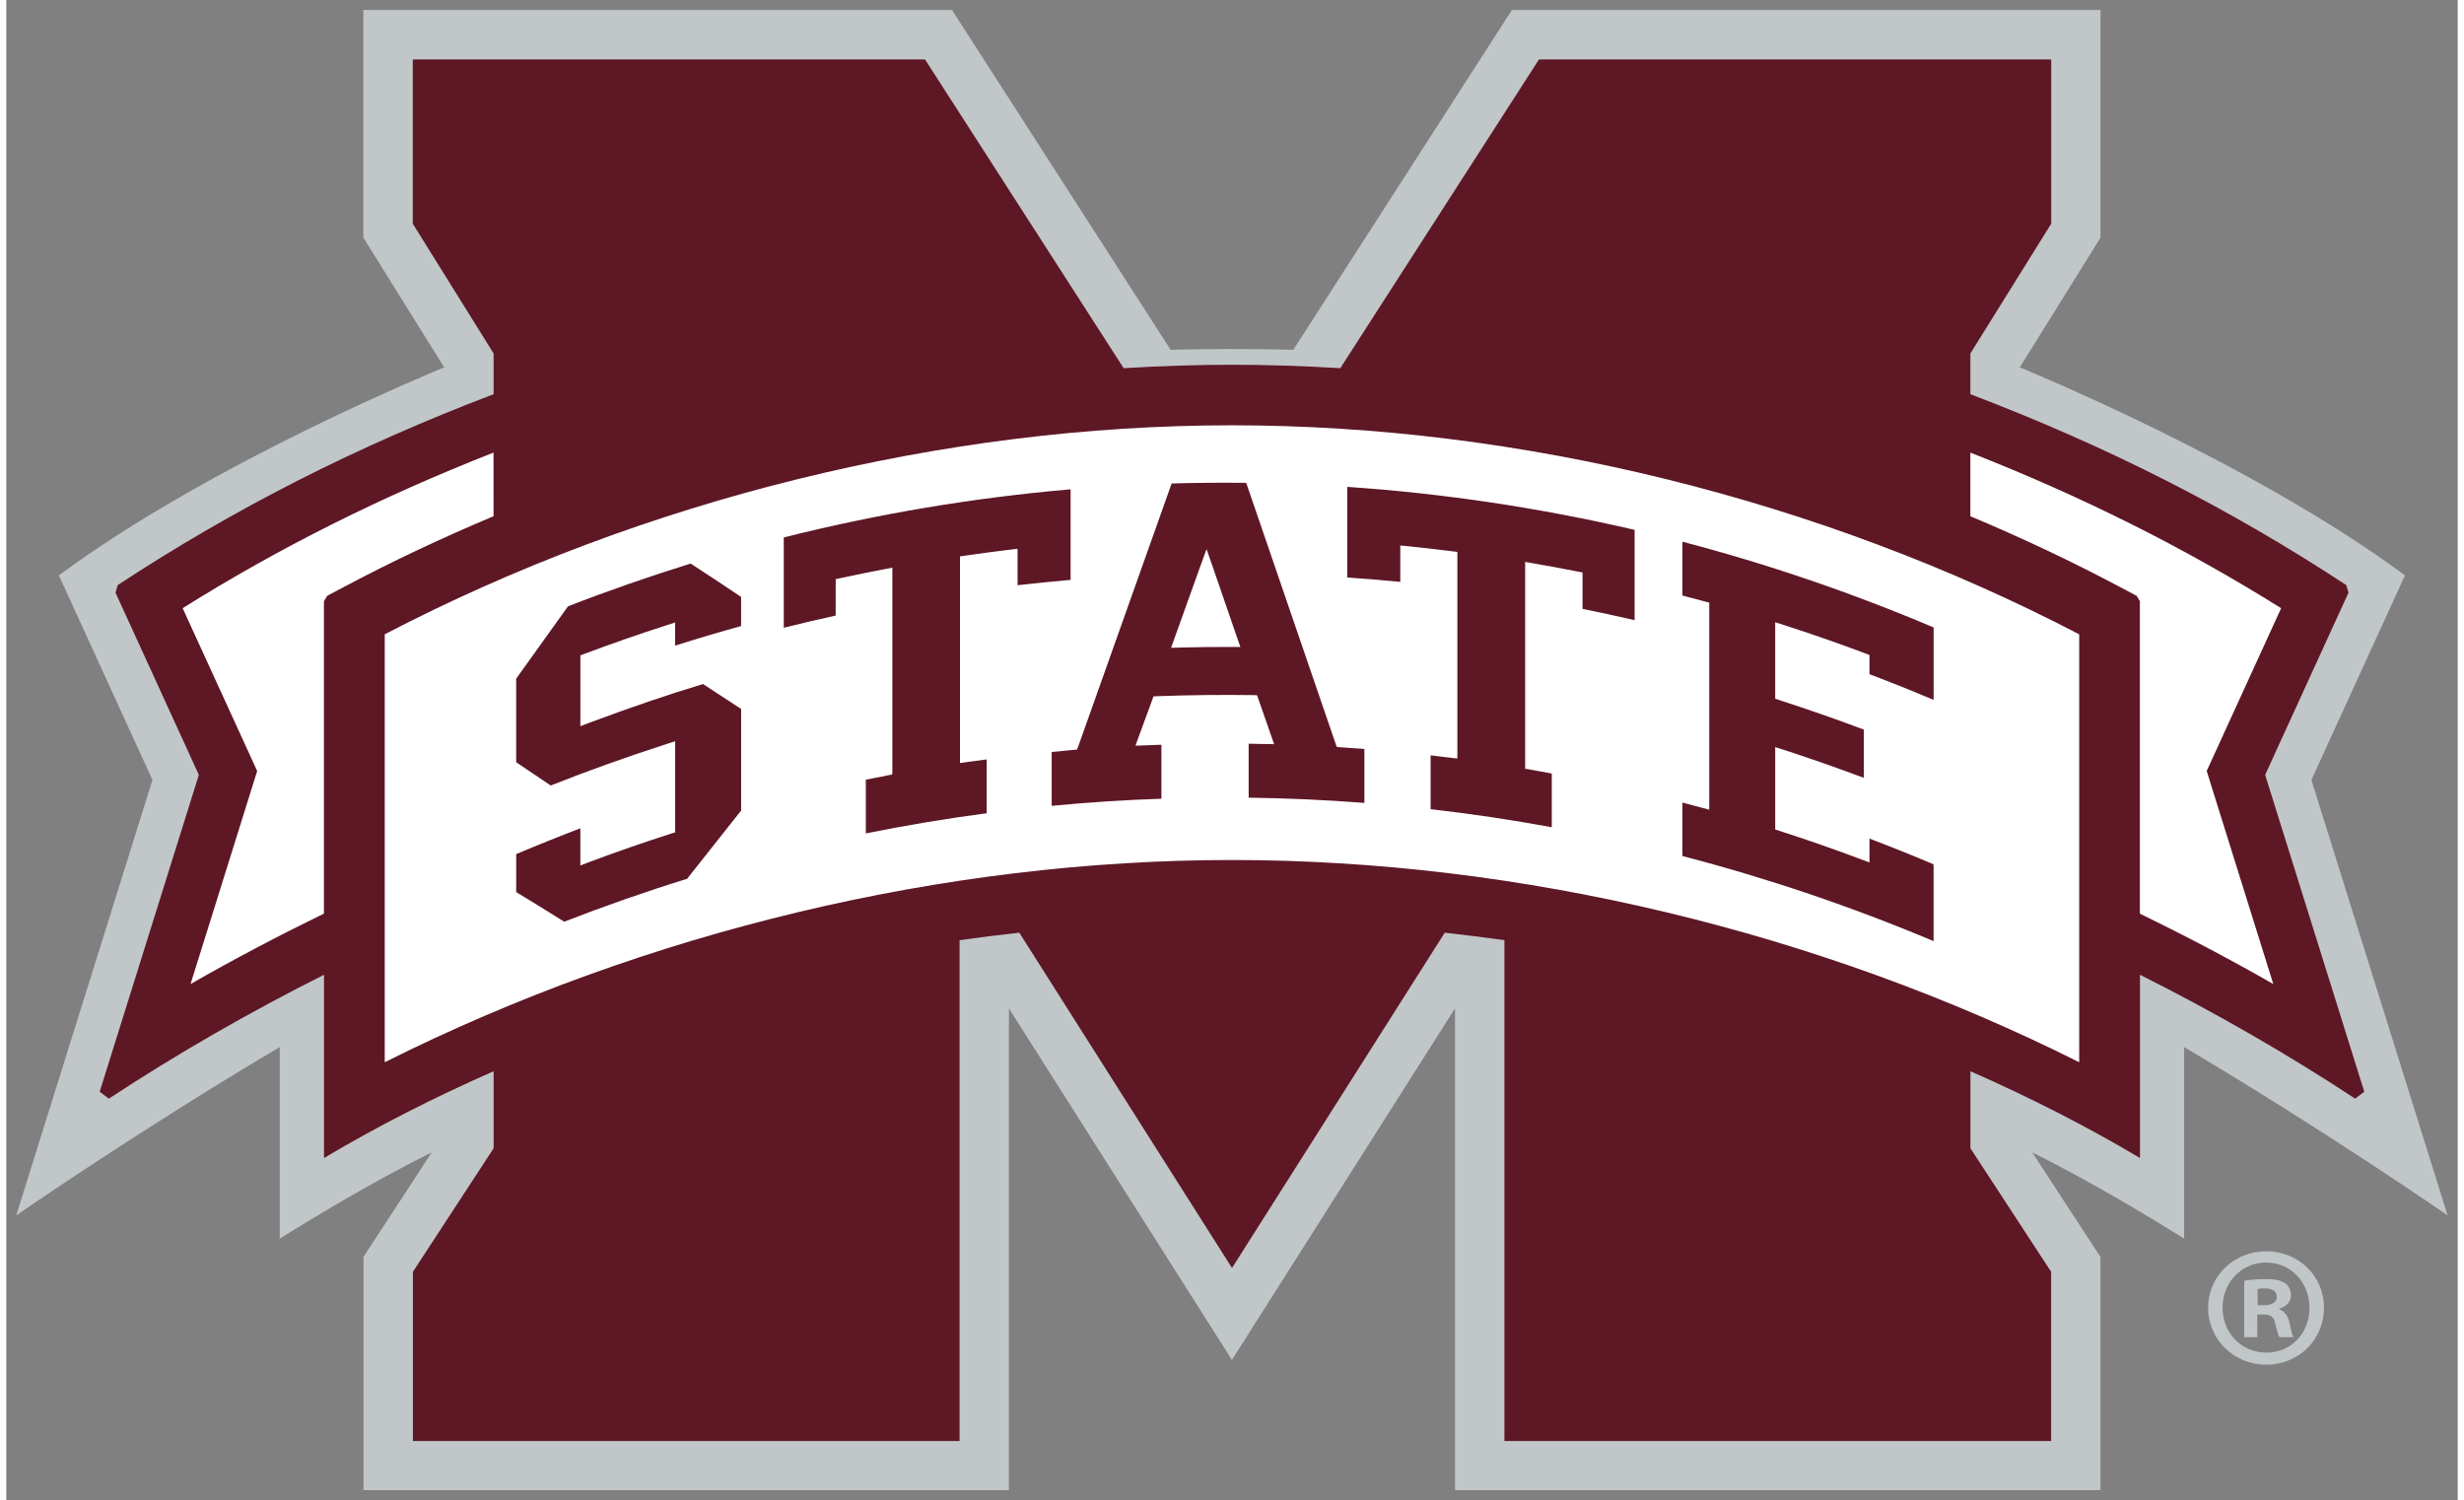 <?xml version="1.0" encoding="utf-8"?>
<svg xmlns="http://www.w3.org/2000/svg" height="151" width="248" viewBox="0 0 250 153">
 <rect x="0" y="0" width="250" height="153" fill="#808080" stroke="none"/>
 <g transform="matrix(1.653 0 0 1.653 -.305 -.649)">
  <path d="m22.211 1.006v14.045l4.989 8.009s-14.261 5.787-23.772 12.833l5.773 12.621-8.404 26.87s7.288-5.066 16.257-10.39v11.825s4.764-3.037 9.378-5.326l-4.212 6.448v14.394h39.821v-29.726l13.759 21.689 13.763-21.689v29.726h39.821v-14.394l-4.212-6.448c4.611 2.287 9.374 5.326 9.374 5.326v-11.825c8.971 5.324 16.257 10.39 16.257 10.39l-8.405-26.87 5.773-12.621c-9.508-7.046-23.764-12.833-23.764-12.833l4.982-8.008v-14.045h-36.314l-13.488 20.967c-3.984-0.103-7.569 0-7.569 0l-13.49-20.967h-36.314zm117.4 76.587c-1.993 0-3.585 1.549-3.585 3.479 0 1.973 1.592 3.518 3.585 3.518 2.016 0 3.565-1.545 3.565-3.518 0-1.93-1.55-3.479-3.565-3.479zm0 0.698c1.549 0 2.671 1.252 2.671 2.8 0 1.526-1.121 2.757-2.647 2.757-1.571 0-2.718-1.228-2.718-2.777 0-1.526 1.146-2.781 2.695-2.781zm-0.02 1.02c-0.572 0-1.019 0.043-1.337 0.106v3.479h0.804v-1.4h0.38c0.447 0 0.66 0.171 0.726 0.553 0.105 0.402 0.167 0.719 0.275 0.847h0.867c-0.085-0.128-0.146-0.339-0.251-0.871-0.108-0.464-0.3-0.723-0.639-0.851v-0.039c0.424-0.126 0.722-0.426 0.722-0.808 0-0.339-0.15-0.613-0.341-0.761-0.254-0.148-0.546-0.255-1.204-0.255zm-0.067 0.573c0.51 0 0.741 0.213 0.741 0.529 0 0.361-0.36 0.51-0.804 0.51h-0.38v-0.996c0.085-0.023 0.232-0.043 0.443-0.043z" fill="#c1c6c8" stroke-width="2.008"/>
  <path d="m145.66 67.75-6.115-19.549 5.141-11.24-0.136-0.467c-7.164-4.709-14.704-8.547-23.191-11.78v-2.513l4.988-8.007v-10.131h-31.605l-12.257 19.047c-2.234-0.136-4.463-0.211-6.682-0.211-2.219 0-4.448 0.075-6.682 0.211l-12.254-19.047h-31.605v10.131l4.988 8.007v2.513c-8.489 3.231-16.03 7.071-23.194 11.78l-0.133 0.467 5.141 11.24-6.117 19.549 0.565 0.427c4.242-2.791 8.695-5.341 13.274-7.643v11.306c3.306-1.965 6.81-3.748 10.465-5.354v4.754l-4.98 7.621v10.44h33.726v-30.9c1.22-0.173 2.447-0.326 3.685-0.464l13.123 20.688 13.125-20.686c1.238 0.136 2.465 0.289 3.682 0.462v30.9h33.729v-10.44l-4.98-7.621v-4.754c3.655 1.607 7.156 3.389 10.462 5.354v-11.306c4.579 2.299 9.031 4.852 13.276 7.643z" fill="#5d1725" stroke-width="2.51"/>
  <path transform="matrix(1 0 0 1 -0 0)" d="m75.803 26.633c-17.799 0-36.315 4.583-52.271 12.896v26.402c16.072-8.055 34.518-12.477 52.271-12.477 17.752 0 36.199 4.421 52.27 12.477v-26.402c-15.959-8.313-34.476-12.896-52.27-12.896zm-45.559 1.684c-6.928 2.719-13.211 5.862-19.18 9.6l4.598 10.045-4.111 13.146c2.686-1.541 5.437-2.985 8.229-4.346v-19.275l0.201-0.33 0.893-0.475c3.037-1.619 6.171-3.094 9.371-4.439zm91.113 0v3.926c3.2 1.343 6.332 2.821 9.369 4.439l0.895 0.475 0.195 0.33v19.275c2.791 1.361 5.544 2.804 8.232 4.346l-4.109-13.146 4.592-10.045c-5.969-3.735-12.246-6.879-19.174-9.6zm-44.676 1.865 5.494 16.033 0.094 0.264 0.279 0.023c0.439 0.03 0.917 0.064 1.424 0.102v3.326c-2.372-0.183-4.767-0.292-7.139-0.322v-3.33l0.965 0.02 0.604 0.008c5e-3 -1e-6 -1.051-3.019-1.051-3.019l-0.303-0.008c-1.935-0.025-3.887-0.004-5.805 0.066l-0.281 0.012-1.115 3.043c0.003-1e-6 0.637-0.023 0.637-0.023l0.965-0.035v3.33c-2.257 0.075-4.526 0.226-6.769 0.439v-3.322l1.293-0.125 0.271-0.023c0.003-0.003 0.094-0.252 0.094-0.252l5.742-16.166c1.518-0.045 3.06-0.057 4.602-0.039zm6.234 0.25h2e-3c5.949 0.404 11.903 1.297 17.727 2.652v5.572c-1.067-0.248-2.141-0.479-3.213-0.697v-2.248l-0.34-0.062c-0.866-0.173-1.753-0.336-2.707-0.502l-0.494-0.086v12.758c0.003 0.003 0.35 0.062 0.35 0.062l1.293 0.236v3.314c-2.47-0.454-4.977-0.829-7.475-1.115v-3.32l1.176 0.141 0.471 0.055c0.005 5e-3 0.004-0.471 0.004-0.471v-12.275l-0.367-0.047c-0.861-0.108-1.769-0.214-2.688-0.307l-0.467-0.043v2.244c-1.087-0.105-2.182-0.201-3.272-0.271zm-17.068 0.15v5.588c-1.094 0.095-2.187 0.207-3.272 0.33v-2.248l-0.471 0.055c-0.868 0.103-1.78 0.226-2.717 0.361l-0.365 0.051v12.752c0.003 0 0.486-0.068 0.486-0.068l1.16-0.156v3.322c-2.49 0.326-4.99 0.747-7.455 1.244v-3.314l1.295-0.256 0.336-0.066c0.005 0 0.006-0.35 0.006-0.35v-12.412l-0.504 0.098c-0.936 0.181-1.805 0.353-2.658 0.541l-0.334 0.07v2.248c-1.067 0.231-2.136 0.486-3.203 0.752v-5.572c5.806-1.463 11.751-2.457 17.695-2.969zm37.746 3.231 2e-3 2e-3c5.259 1.378 10.468 3.157 15.496 5.291v4.469c-1.31-0.552-2.634-1.086-3.957-1.586v-1.188c0 0.003-0.275-0.102-0.275-0.102-1.659-0.623-3.339-1.209-4.988-1.738l-0.553-0.176v4.719l0.289 0.094c1.727 0.56 3.468 1.165 5.178 1.81v2.975c-1.621-0.602-3.267-1.187-4.914-1.719l-0.553-0.176v5.082l0.289 0.094c1.662 0.535 3.331 1.117 4.955 1.727l0.572 0.215v-1.475c1.321 0.504 2.648 1.036 3.955 1.588v4.74c-5.035-2.121-10.243-3.884-15.496-5.252v-3.297l1.119 0.297 0.533 0.143c3e-3 0 4e-3 -0.551 4e-3 -0.551v-12.225c3e-3 0-0.314-0.082-0.314-0.082l-1.342-0.357zm-29.359 0.455-0.408 1.127-1.572 4.385-0.209 0.58 0.617-0.016c1.019-0.028 2.05-0.04 3.059-0.035h0.6l-0.195-0.561-1.498-4.346zm-31.828 0.895c1.027 0.663 2.069 1.358 3.113 2.059v1.797c-1.365 0.377-2.727 0.782-4.07 1.209v-1.432l-0.549 0.18c-1.642 0.527-3.334 1.115-5.025 1.75l-0.273 0.102v4.369l0.572-0.217c2.53-0.946 4.82-1.725 6.996-2.383l2.35 1.537v6.268l-3.334 4.211c-2.545 0.788-5.095 1.679-7.582 2.648-0.994-0.625-1.984-1.238-2.961-1.828v-2.342c1.303-0.552 2.627-1.085 3.957-1.592v2.291l0.574-0.217c1.617-0.607 3.291-1.19 4.981-1.732l0.295-0.094v-5.621l-0.551 0.18c-2.487 0.801-4.878 1.66-7.125 2.551l-2.131-1.435v-5.158l3.197-4.463c2.465-0.959 5.011-1.843 7.566-2.637z" fill="#fff" stroke-width="2.008"/>
 </g>
</svg>